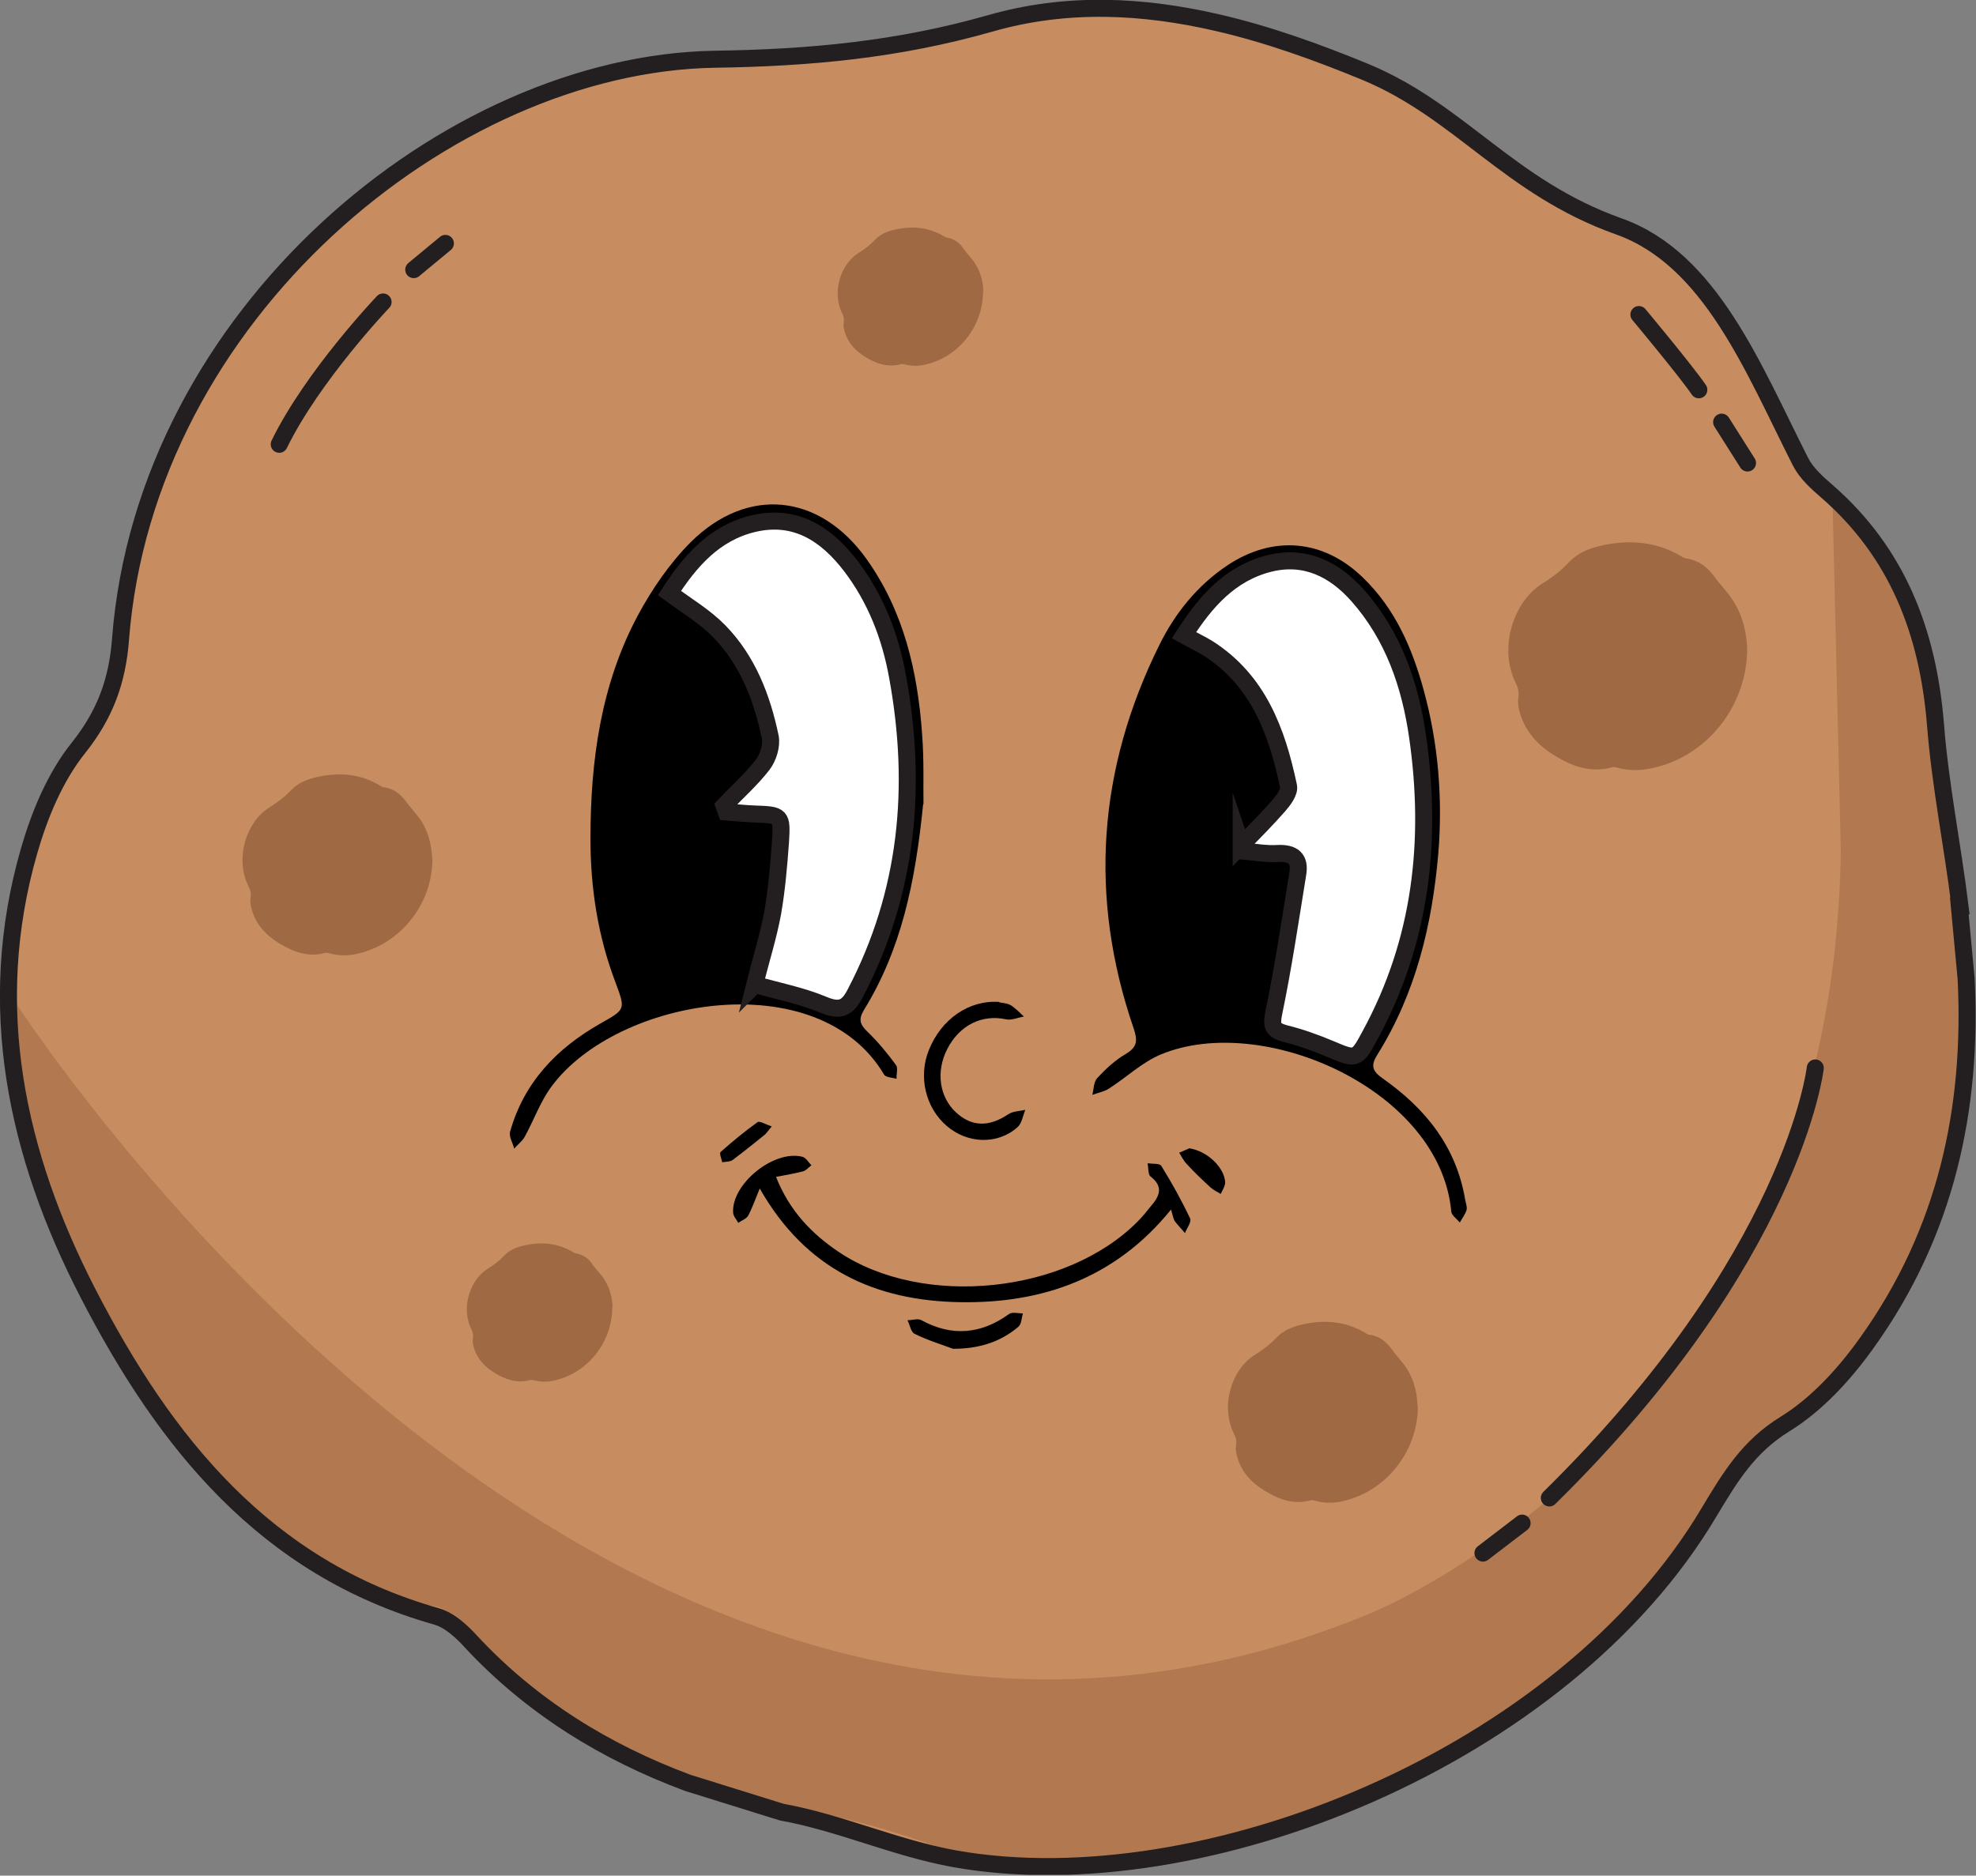 <svg xmlns="http://www.w3.org/2000/svg" fill="none" viewBox="0 0 435 413" height="413" width="435">
<rect x="0" y="0" width="435" height="413" fill="#808080" stroke="none"/>
<g clip-path="url(#clip0_71_881)">
<path fill="#C78D60" d="M431.477 199.471C429.828 186.128 427.129 172.935 426.079 159.517C424.43 139.278 417.759 121.737 402.167 108.169C399.993 106.295 397.669 104.196 396.395 101.722C385.975 81.183 376.605 57.045 356.366 49.849C332.153 41.228 321.509 24.512 300.519 15.816C289.95 11.469 279.155 7.571 268.136 5.022C251.645 1.199 234.853 0.299 217.912 5.172C197.673 10.944 178.183 12.743 157.343 13.043C98.649 14.017 32.083 69.264 26.536 140.702C25.861 149.847 23.163 157.268 17.316 164.614C12.144 171.061 8.695 179.382 6.372 187.478C-3.448 221.66 3.598 254.193 19.415 284.852C36.281 317.535 58.395 345.271 96.1 355.915C98.949 356.74 101.647 359.214 103.746 361.538C117.089 375.855 133.281 385.825 151.422 392.572L172.111 399.018C185.004 401.342 196.998 406.739 210.191 409.288C260.565 418.958 340.999 391.747 376.23 332.977C380.953 325.106 384.926 318.51 392.947 313.562C399.993 309.215 406.065 302.543 410.937 295.722C428.478 271.284 434.25 243.998 432.826 215.513L431.327 199.471H431.477Z"></path>
<path fill="#96613C" d="M403.366 108.094C418.883 121.811 425.405 139.352 426.979 159.592C427.954 172.935 430.577 186.203 432.151 199.546L433.501 215.588C434.7 244.073 428.703 271.359 411.012 295.647C406.065 302.393 399.918 309.065 392.872 313.337C384.851 318.21 380.428 324.582 376.006 332.602C340.924 396.02 247.597 422.181 209.442 407.789C196.848 402.991 184.255 399.693 171.361 397.294L150.747 390.697C132.606 383.801 116.565 373.681 103.297 359.289C101.198 356.965 98.574 354.116 95.65 353.667C28.035 342.272 5.472 254.418 1.874 218.436C1.874 218.436 132.756 425.479 301.644 355.241C301.644 355.241 403.441 314.762 405.24 187.328L403.366 108.094Z" opacity="0.44"></path>
<path stroke-miterlimit="10" stroke-width="3.748" stroke="#231F20" d="M431.477 199.471C429.828 186.128 427.129 172.935 426.079 159.517C424.43 139.278 417.759 121.737 402.167 108.169C399.993 106.295 397.669 104.196 396.395 101.722C385.975 81.183 376.605 57.045 356.366 49.849C332.153 41.228 321.509 24.512 300.519 15.816C289.95 11.469 279.155 7.571 268.136 5.022C251.645 1.199 234.853 0.299 217.912 5.172C197.673 10.944 178.183 12.743 157.343 13.043C98.649 14.017 32.083 69.264 26.536 140.702C25.861 149.847 23.163 157.268 17.316 164.614C12.144 171.061 8.695 179.382 6.372 187.478C-3.448 221.66 3.598 254.193 19.415 284.852C36.281 317.535 58.395 345.271 96.1 355.916C98.949 356.74 101.647 359.214 103.746 361.538C117.089 375.855 133.281 385.825 151.422 392.572L172.111 399.018C185.004 401.342 196.923 406.889 210.191 409.288C264.613 418.958 344.222 386.949 376.23 332.977C380.953 325.106 384.926 318.51 392.947 313.562C399.993 309.215 406.065 302.543 410.937 295.722C428.478 271.284 434.25 243.998 432.826 215.513L431.327 199.471H431.477Z"></path>
<path fill="#C78D60" d="M399.618 235.154C399.618 235.154 394.896 276.908 341.073 329.83L399.618 235.154Z"></path>
<path stroke-linecap="round" stroke-miterlimit="10" stroke-width="3.748" stroke="#231F20" d="M399.618 235.154C399.618 235.154 394.896 276.908 341.073 329.83"></path>
<path stroke-linecap="round" stroke-miterlimit="10" stroke-width="3.748" stroke="#231F20" d="M335.079 335.375L326.458 341.971"></path>
<path fill="#C78D60" d="M84.333 66.491C84.333 66.491 68.816 82.758 61.47 97.825L84.333 66.491Z"></path>
<path stroke-linecap="round" stroke-miterlimit="10" stroke-width="3.748" stroke="#231F20" d="M84.333 66.491C84.333 66.491 68.816 82.758 61.47 97.825"></path>
<path stroke-linecap="round" stroke-miterlimit="10" stroke-width="3.748" stroke="#231F20" d="M91.081 59.368L98.052 53.596"></path>
<path fill="#C78D60" d="M360.791 69.262C360.791 69.262 371.061 81.556 373.984 85.829L360.791 69.262Z"></path>
<path stroke-linecap="round" stroke-miterlimit="10" stroke-width="3.748" stroke="#231F20" d="M360.791 69.262C360.791 69.262 371.061 81.556 373.984 85.829"></path>
<path stroke-linecap="round" stroke-miterlimit="10" stroke-width="3.748" stroke="#231F20" d="M379.004 92.951L384.701 101.946"></path>
<path fill="black" d="M203.222 177.059C201.497 194.45 198.349 209.142 190.178 222.41C188.904 224.509 189.354 225.634 191.003 227.208C193.327 229.457 195.351 231.93 197.225 234.479C197.749 235.154 197.3 236.503 197.375 237.552C196.4 237.253 194.976 237.253 194.601 236.578C180.059 212.066 135.831 219.712 121.439 239.202C118.965 242.5 117.541 246.623 115.517 250.296C114.992 251.27 113.943 252.02 113.193 252.919C112.893 251.645 111.994 250.296 112.294 249.171C115.367 238.302 122.563 230.806 132.233 225.334C137.705 222.26 137.705 222.26 135.532 216.413C131.634 206.219 129.984 195.574 129.984 184.705C129.984 167.614 132.233 150.822 140.404 135.53C143.552 129.683 147.45 123.986 152.098 119.339C164.617 106.97 180.433 108.694 190.703 123.012C198.949 134.556 202.022 147.824 202.997 161.692C203.446 167.464 203.222 173.311 203.297 177.059H203.222ZM166.116 216.863C171.438 218.362 176.46 219.337 181.108 221.286C184.856 222.86 186.505 222.11 188.229 218.737C199.773 196.624 201.947 173.236 197.524 149.098C195.875 140.253 192.727 131.932 187.255 124.736C181.858 117.689 175.036 113.192 165.816 115.366C157.195 117.39 151.798 123.686 147.3 130.658C151.198 133.656 155.171 135.905 158.245 139.053C164.542 145.5 167.69 153.671 169.489 162.366C169.864 164.24 169.039 166.864 167.84 168.438C165.366 171.736 162.218 174.51 159.294 177.508C159.444 177.958 159.669 178.408 159.819 178.858C161.918 179.008 163.942 179.233 166.041 179.308C171.963 179.532 172.113 179.532 171.738 185.529C171.438 190.777 170.988 196.024 170.014 201.121C169.039 206.369 167.465 211.541 166.041 216.938L166.116 216.863Z"></path>
<path fill="black" d="M316.637 187.852C315.287 203.594 311.689 218.661 303.219 232.229C301.644 234.703 302.169 235.903 304.418 237.477C313.788 244.073 320.61 252.469 322.559 264.238C322.708 264.987 323.008 265.737 322.858 266.412C322.559 267.386 321.884 268.286 321.359 269.185C320.685 268.361 319.56 267.611 319.485 266.787C317.086 240.025 278.107 222.859 255.618 232.154C251.42 233.879 247.972 237.252 244.074 239.726C243.025 240.4 241.675 240.625 240.476 241.075C240.776 239.801 240.776 238.226 241.525 237.402C243.399 235.378 245.498 233.429 247.822 232.079C250.446 230.505 250.446 229.081 249.546 226.382C239.651 197.522 241.675 169.337 255.243 141.976C258.692 135.005 263.564 128.933 270.161 124.51C280.28 117.764 291.375 118.738 300.07 127.209C307.117 134.03 310.865 142.651 313.413 151.946C316.637 163.715 317.611 175.709 316.637 187.927V187.852ZM273.234 186.128C273.384 186.578 273.609 187.028 273.759 187.478C276.233 187.702 278.781 188.152 281.255 188.002C284.703 187.852 286.202 189.127 285.678 192.575C283.954 202.77 282.454 212.964 280.43 223.009C279.831 225.858 280.131 226.907 282.904 227.657C286.277 228.556 289.576 229.756 292.799 231.03C298.571 233.354 298.646 233.504 301.644 227.957C312.889 207.267 315.362 185.154 312.064 162.216C310.415 150.822 306.742 140.102 298.946 131.257C293.773 125.41 287.402 122.186 279.456 124.135C270.835 126.234 265.438 132.381 260.641 139.952C262.665 141.002 264.314 141.826 265.888 142.801C277.057 149.847 281.18 161.091 283.654 173.16C283.954 174.434 282.529 176.308 281.48 177.508C278.856 180.506 276.008 183.28 273.234 186.203V186.128Z"></path>
<path fill="black" d="M167.316 261.54C166.192 264.239 165.592 266.038 164.692 267.687C164.318 268.362 163.268 268.737 162.519 269.261C162.144 268.512 161.469 267.837 161.394 267.087C160.944 260.716 170.39 253.07 176.686 254.719C177.436 254.944 177.961 255.918 178.635 256.593C177.961 257.043 177.436 257.792 176.686 257.942C174.962 258.392 173.163 258.692 170.839 259.142C173.838 266.713 178.785 271.735 184.707 275.708C203.223 288.077 234.706 284.853 250.448 268.961C251.498 267.912 252.397 266.788 253.297 265.663C255.171 263.489 256.295 261.39 253.297 259.067C252.697 258.617 252.847 257.118 252.622 256.143C253.671 256.293 255.246 256.143 255.62 256.668C257.944 260.416 260.118 264.314 261.992 268.287C262.367 269.036 261.243 270.461 260.868 271.51C260.118 270.611 259.294 269.786 258.619 268.886C258.319 268.437 258.244 267.837 257.794 266.338C245.576 281.405 229.534 287.027 211.393 286.727C192.803 286.427 177.361 279.606 167.166 261.54H167.316Z"></path>
<path fill="black" d="M219.939 220.687C220.464 220.837 221.588 220.837 222.413 221.287C223.537 221.961 224.436 222.936 225.411 223.835C224.062 224.06 222.637 224.735 221.438 224.435C216.191 223.31 211.243 225.709 208.545 230.956C205.996 235.904 206.746 241.526 210.494 244.974C213.942 248.123 217.69 248.198 221.963 245.349C222.937 244.674 224.436 244.674 225.711 244.375C225.186 245.649 224.961 247.373 223.987 248.198C219.639 252.096 212.967 251.871 208.395 247.898C203.747 243.925 202.098 237.028 204.497 231.181C207.195 224.435 213.267 220.162 219.939 220.612V220.687Z"></path>
<path fill="black" d="M209.819 296.995C206.971 295.946 204.047 295.046 201.349 293.697C200.524 293.322 200.299 291.748 199.774 290.698C200.824 290.698 202.098 290.249 202.848 290.698C209.594 294.371 215.966 293.772 222.113 289.349C222.788 288.824 224.137 289.199 225.186 289.199C224.886 290.174 224.886 291.523 224.212 292.123C220.164 295.571 215.366 296.995 209.819 296.995Z"></path>
<path fill="black" d="M261.842 252.844C265.965 253.519 269.563 257.192 269.713 260.34C269.713 261.165 269.113 262.065 268.739 262.889C267.989 262.439 267.164 262.065 266.49 261.465C264.691 259.816 262.892 258.092 261.242 256.292C260.568 255.618 260.118 254.643 259.593 253.819C260.568 253.369 261.542 252.994 261.842 252.844Z"></path>
<path fill="black" d="M169.938 247.974C169.038 249.023 168.738 249.548 168.363 249.848C166.04 251.722 163.716 253.596 161.317 255.395C160.717 255.844 159.818 255.77 158.993 255.919C158.843 255.17 158.319 253.97 158.618 253.671C161.242 251.347 163.941 249.098 166.789 247.074C167.239 246.774 168.588 247.599 169.938 248.049V247.974Z"></path>
<path stroke-miterlimit="10" stroke-width="3.748" stroke="#231F20" fill="white" d="M166.115 216.864C167.464 211.467 169.114 206.294 170.088 201.047C170.988 195.875 171.437 190.627 171.812 185.455C172.187 179.458 172.037 179.458 166.115 179.233C164.016 179.158 161.992 178.933 159.893 178.783C159.743 178.334 159.518 177.884 159.369 177.434C162.217 174.436 165.365 171.662 167.914 168.364C169.114 166.79 169.938 164.166 169.563 162.292C167.764 153.671 164.616 145.426 158.319 138.979C155.246 135.831 151.348 133.507 147.375 130.583C151.872 123.612 157.27 117.315 165.89 115.291C175.185 113.117 181.932 117.615 187.329 124.661C192.801 131.858 196.025 140.178 197.599 149.024C202.021 173.236 199.848 196.549 188.304 218.663C186.579 222.036 184.93 222.786 181.182 221.211C176.535 219.262 171.512 218.288 166.19 216.789L166.115 216.864Z"></path>
<path stroke-miterlimit="10" stroke-width="3.748" stroke="#231F20" fill="white" d="M273.234 186.129C276.007 183.281 278.856 180.432 281.479 177.434C282.529 176.234 283.953 174.36 283.653 173.086C281.105 161.017 276.982 149.773 265.887 142.727C264.313 141.752 262.664 141.003 260.64 139.878C265.438 132.382 270.835 126.235 279.455 124.061C287.326 122.112 293.773 125.336 298.945 131.183C306.741 140.028 310.414 150.748 312.064 162.142C315.362 185.08 312.888 207.193 301.644 227.883C298.645 233.505 298.496 233.355 292.799 230.956C289.575 229.607 286.277 228.407 282.904 227.583C280.13 226.833 279.83 225.859 280.43 222.935C282.529 212.815 284.028 202.621 285.677 192.501C286.277 189.053 284.703 187.778 281.254 187.928C278.781 188.078 276.232 187.629 273.758 187.404C273.608 186.954 273.384 186.504 273.234 186.054V186.129Z"></path>
<g opacity="0.81">
<path fill="#96613C" d="M95.2 189.053C95.2 199.398 87.779 208.243 78.109 210.117C76.235 210.492 74.361 210.417 72.487 209.892C72.187 209.817 71.812 209.742 71.587 209.817C67.839 210.867 64.616 209.592 61.467 207.718C58.544 205.919 56.295 203.521 55.395 200.147C55.171 199.323 55.021 198.498 55.171 197.674C55.321 196.774 55.171 196.024 54.721 195.2C51.572 188.903 54.346 180.807 59.293 177.809C61.017 176.684 62.592 175.56 64.016 174.061C65.965 171.962 68.739 171.212 71.512 170.762C75.935 170.088 80.133 170.762 83.956 173.161C84.181 173.311 84.48 173.386 84.78 173.386C86.804 173.761 88.228 174.885 89.428 176.534C90.177 177.584 91.077 178.558 91.902 179.608C94.225 182.531 95.05 185.98 95.125 189.128L95.2 189.053Z"></path>
<path fill="#96613C" d="M312.137 309.588C312.137 319.932 304.716 328.778 295.046 330.652C293.172 331.027 291.298 330.952 289.424 330.427C289.124 330.352 288.749 330.277 288.524 330.352C284.776 331.401 281.553 330.127 278.405 328.253C275.481 326.454 273.232 324.055 272.333 320.682C272.108 319.857 271.958 319.033 272.108 318.208C272.258 317.309 272.108 316.559 271.658 315.734C268.51 309.438 271.283 301.342 276.231 298.343C277.955 297.219 279.529 296.095 280.953 294.595C282.902 292.496 285.676 291.747 288.449 291.297C292.872 290.622 297.07 291.297 300.893 293.696C301.118 293.846 301.418 293.921 301.718 293.921C303.742 294.296 305.166 295.42 306.365 297.069C307.115 298.119 308.014 299.093 308.839 300.143C311.163 303.066 311.987 306.514 312.062 309.663L312.137 309.588Z"></path>
<path fill="#96613C" d="M384.627 142.801C384.627 155.844 375.257 167.013 363.113 169.262C360.714 169.712 358.39 169.712 356.066 169.037C355.692 168.962 355.242 168.812 354.867 168.962C350.145 170.236 346.022 168.737 342.199 166.338C338.526 164.09 335.752 161.091 334.553 156.818C334.253 155.844 334.103 154.719 334.253 153.67C334.403 152.546 334.253 151.571 333.728 150.522C329.755 142.576 333.278 132.456 339.425 128.558C341.599 127.209 343.548 125.784 345.347 123.835C347.821 121.212 351.269 120.237 354.792 119.713C360.339 118.888 365.661 119.713 370.459 122.711C370.759 122.861 371.134 122.936 371.508 123.011C374.057 123.461 375.856 124.885 377.355 126.909C378.33 128.258 379.454 129.458 380.504 130.807C383.427 134.555 384.477 138.828 384.627 142.801Z"></path>
<path fill="#96613C" d="M134.78 287.849C134.78 295.795 129.083 302.617 121.662 304.041C120.237 304.341 118.813 304.266 117.389 303.891C117.164 303.891 116.864 303.741 116.639 303.891C113.791 304.641 111.242 303.741 108.918 302.317C106.669 300.968 104.945 299.093 104.271 296.545C104.121 295.945 103.971 295.27 104.121 294.671C104.196 293.996 104.121 293.396 103.821 292.797C101.347 287.924 103.521 281.777 107.344 279.379C108.693 278.554 109.893 277.655 110.942 276.53C112.441 274.881 114.54 274.356 116.714 273.981C120.087 273.457 123.311 273.981 126.309 275.781C126.459 275.93 126.684 275.93 126.909 276.005C128.483 276.305 129.607 277.13 130.432 278.404C131.032 279.229 131.706 279.978 132.381 280.803C134.18 283.052 134.855 285.75 134.855 288.074L134.78 287.849Z"></path>
<path fill="#96613C" d="M216.414 64.166C216.414 72.112 210.716 78.933 203.295 80.358C201.871 80.658 200.447 80.583 199.023 80.208C198.798 80.208 198.498 80.058 198.273 80.208C195.424 80.957 192.876 80.058 190.552 78.634C188.303 77.284 186.579 75.41 185.904 72.862C185.754 72.262 185.604 71.587 185.754 70.988C185.829 70.313 185.754 69.713 185.455 69.114C182.981 64.241 185.155 58.094 188.978 55.696C190.327 54.871 191.526 53.971 192.576 52.847C194.075 51.198 196.174 50.673 198.348 50.298C201.721 49.774 204.944 50.298 207.943 52.097C208.093 52.247 208.318 52.247 208.543 52.322C210.117 52.622 211.241 53.447 212.066 54.721C212.665 55.546 213.34 56.295 214.015 57.12C215.814 59.369 216.488 62.067 216.488 64.391L216.414 64.166Z"></path>
</g>
</g>
<defs>
<clipPath id="clip0_71_881">
<rect fill="white" height="412.811" width="435"></rect>
</clipPath>
</defs>
</svg>
